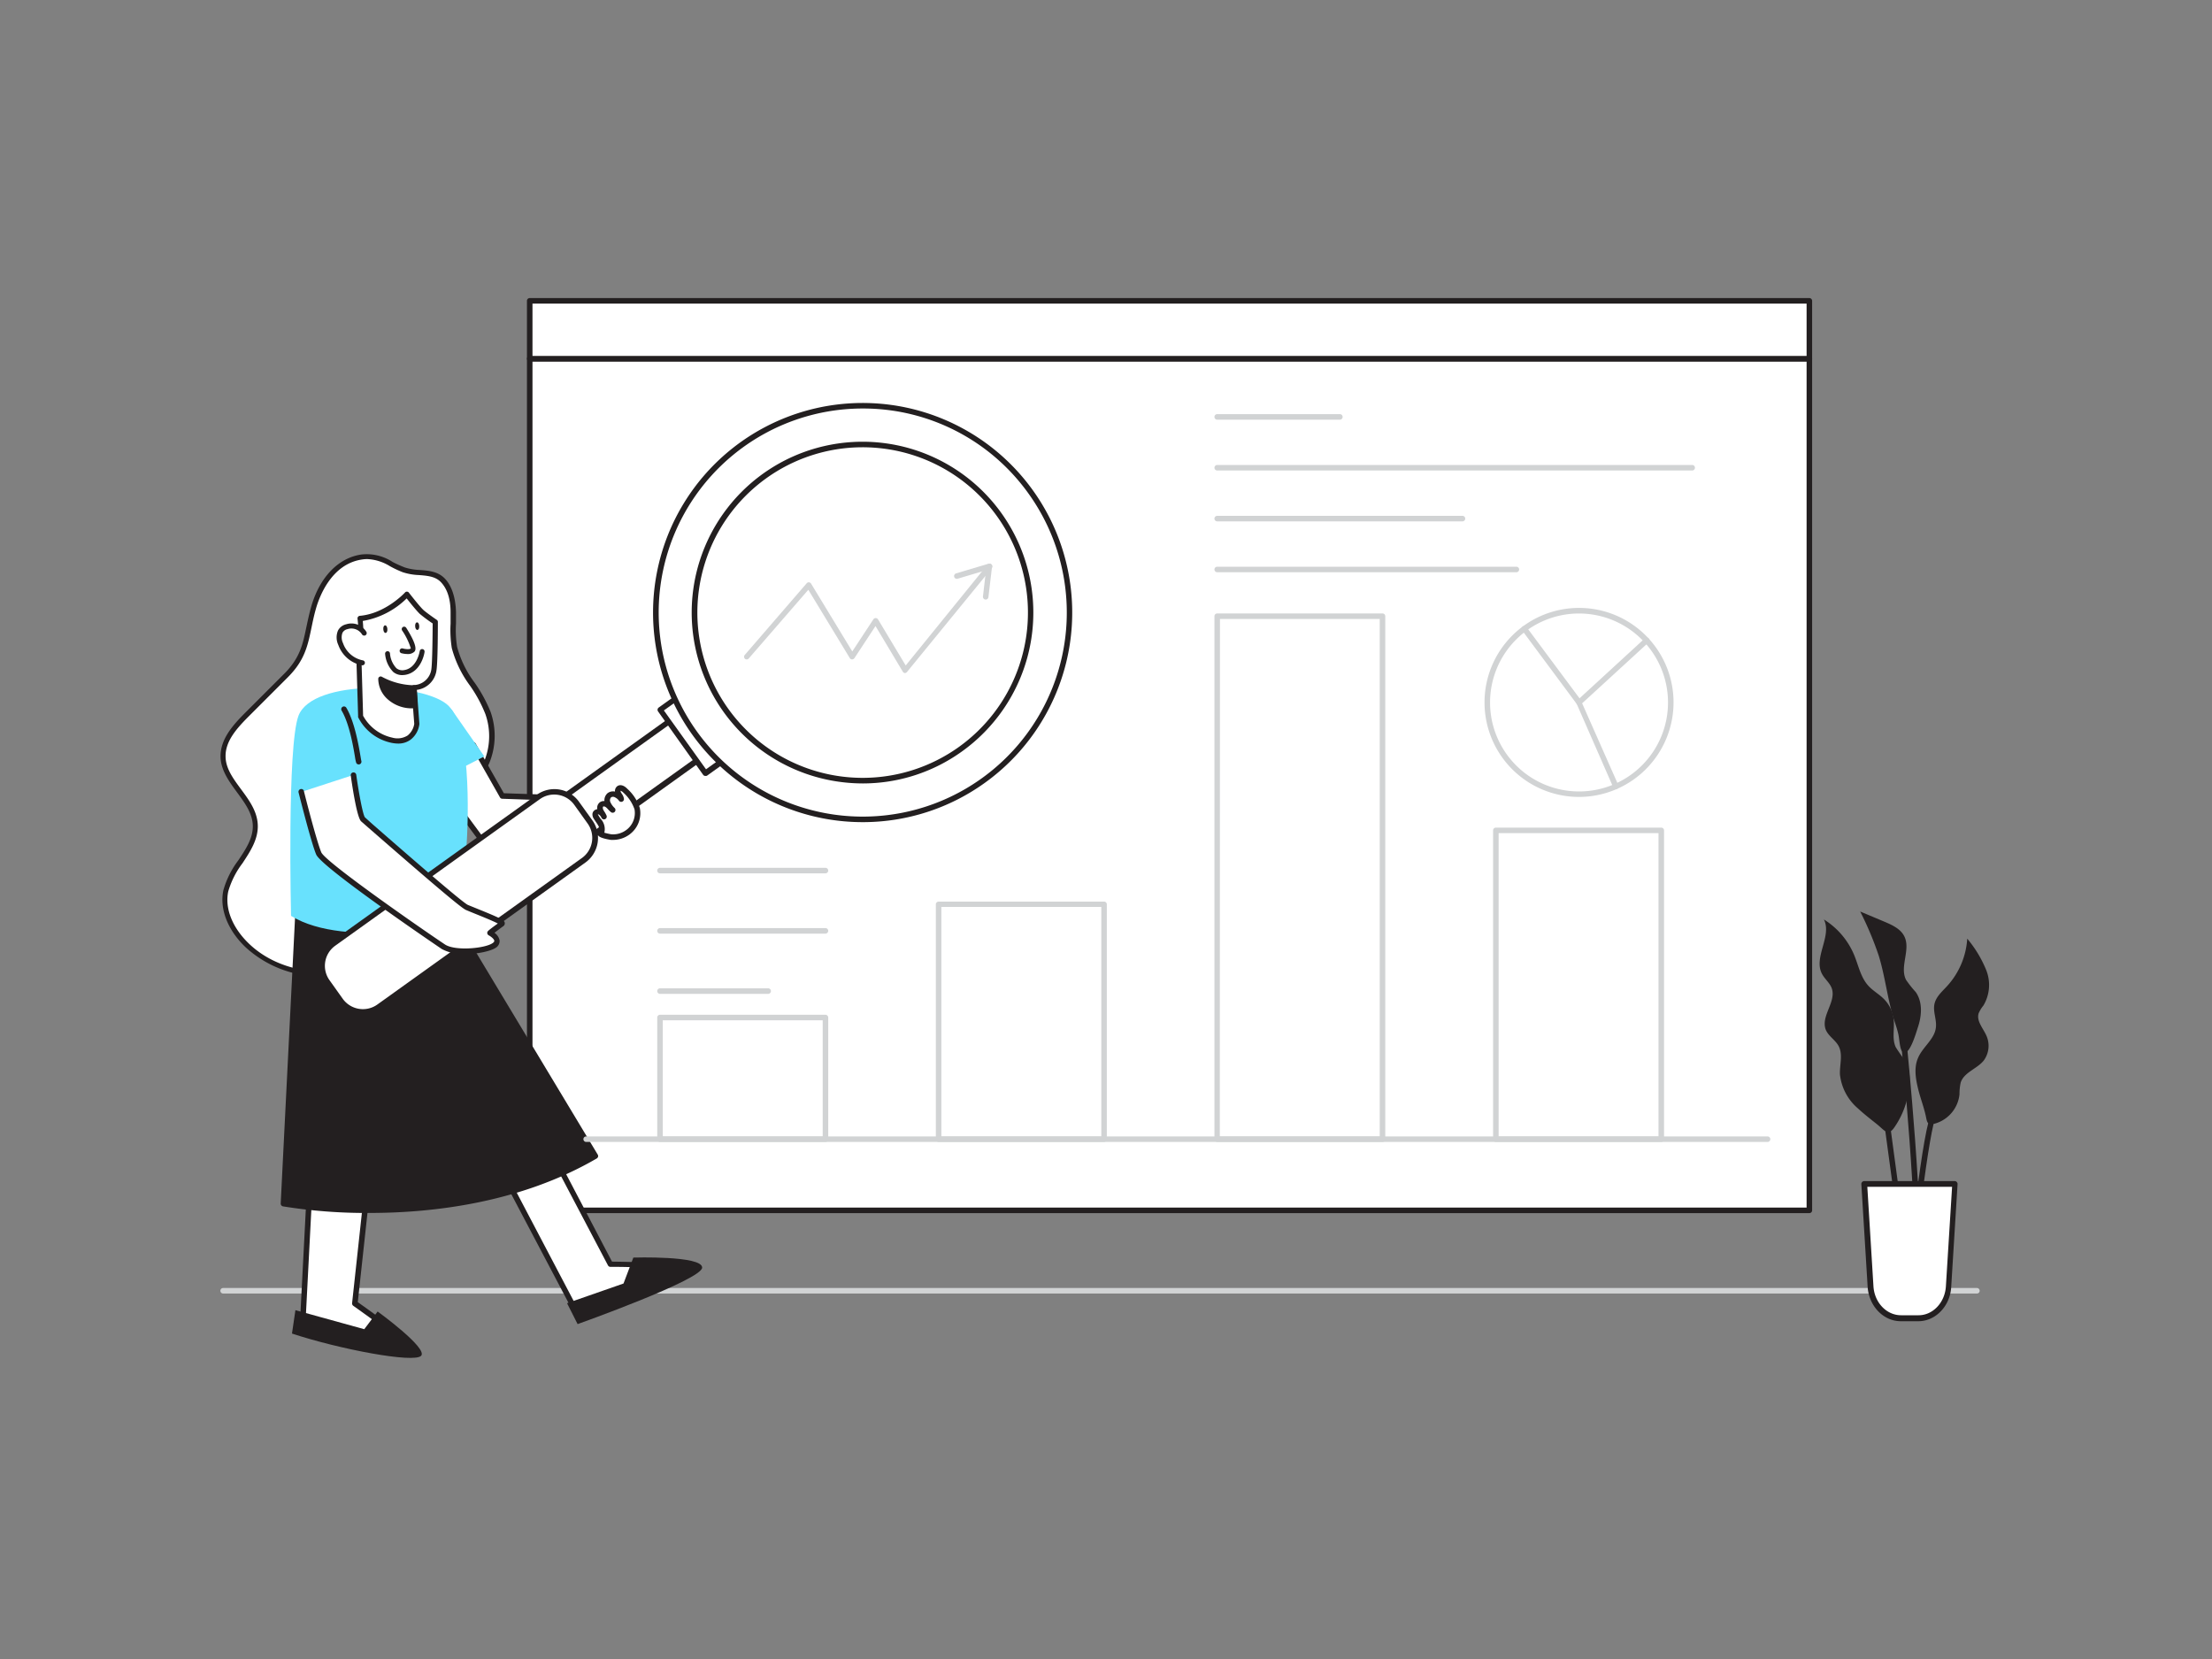 <svg id="_80_market_analysis" data-name="#80_market_analysis" xmlns="http://www.w3.org/2000/svg" viewBox="0 0 400 300"><rect x="0" y="0" width="400" height="300" fill="#808080" stroke="none"/><path d="M357.49,233.91H40.35a.5.5,0,0,1-.5-.5.5.5,0,0,1,.5-.5H357.49a.51.51,0,0,1,.5.5A.5.5,0,0,1,357.49,233.91Z" fill="#d1d3d4"/><rect x="95.79" y="64.86" width="231.4" height="154.01" fill="#fff"/><path d="M327.19,219.37H95.79a.5.5,0,0,1-.5-.5v-154a.5.5,0,0,1,.5-.5h231.4a.51.51,0,0,1,.5.5v154A.5.5,0,0,1,327.19,219.37Zm-230.9-1h230.4v-153H96.29Z" fill="#231f20"/><rect x="95.79" y="54.4" width="231.4" height="10.46" fill="#fff"/><path d="M327.19,65.36H95.79a.5.5,0,0,1-.5-.5V54.4a.5.5,0,0,1,.5-.5h231.4a.51.51,0,0,1,.5.5V64.86A.5.5,0,0,1,327.19,65.36Zm-230.9-1h230.4V54.9H96.29Z" fill="#231f20"/><path d="M149.27,206.5H119.35a.5.5,0,0,1-.5-.5V184a.5.5,0,0,1,.5-.5h29.92a.51.51,0,0,1,.5.5v22A.5.5,0,0,1,149.27,206.5Zm-29.42-1h28.92v-21H119.85Z" fill="#d1d3d4"/><path d="M199.65,206.5H169.73a.5.5,0,0,1-.5-.5V163.54a.5.5,0,0,1,.5-.5h29.92a.5.5,0,0,1,.5.5V206A.5.5,0,0,1,199.65,206.5Zm-29.42-1h28.92V164H170.23Z" fill="#d1d3d4"/><path d="M250,206.5H220.11a.5.5,0,0,1-.5-.5V111.43a.5.5,0,0,1,.5-.5H250a.5.5,0,0,1,.5.5V206A.5.5,0,0,1,250,206.5Zm-29.42-1h28.92V111.93H220.61Z" fill="#d1d3d4"/><path d="M300.41,206.5H270.5a.5.5,0,0,1-.5-.5V150.16a.5.5,0,0,1,.5-.5h29.91a.5.5,0,0,1,.5.5V206A.5.5,0,0,1,300.41,206.5Zm-29.41-1h28.91V150.66H271Z" fill="#d1d3d4"/><path d="M53.18,120.48c2.43-3.28,2.31-6.29,3.52-10.57s4.06-8.54,8.74-9.2c3.21-.45,4.87,1.35,7.61,2.38,2.25.85,5.19,0,7,1.85,1.48,1.5,1.9,3.75,1.94,5.86a35.79,35.79,0,0,0,.19,6.3c.88,4.37,4.59,7.64,6.08,11.85a12.5,12.5,0,0,1-.26,9c-2,4.7-6.68,7.83-8.69,12.52-1.16,2.71-1.33,5.72-2,8.6-1.4,6.35-5.78,13.57-12.06,15.84-6.84,2.47-15.17,1.2-20.52-3.88-2.71-2.56-4.72-6.3-3.93-9.94.94-4.32,5.55-7.52,5.32-11.93-.23-4.63-5.75-7.74-5.81-12.38,0-3,2.22-5.44,4.33-7.55l7-7A17,17,0,0,0,53.18,120.48Z" fill="#fff"/><path d="M58.22,176.56a20.09,20.09,0,0,1-13.77-5.23c-3.28-3.1-4.79-7-4.05-10.37a16.26,16.26,0,0,1,2.7-5.39c1.4-2.1,2.72-4.09,2.61-6.41-.11-2.15-1.43-3.95-2.83-5.86s-3-4.05-3-6.54c0-3.12,2.19-5.6,4.47-7.88l7-7a14.47,14.47,0,0,0,1.45-1.66h0c1.65-2.22,2.07-4.27,2.61-6.86.24-1.12.48-2.27.84-3.56,1.51-5.38,4.92-8.94,9.12-9.53A8.54,8.54,0,0,1,71,101.62a20.74,20.74,0,0,0,2.22,1,10.22,10.22,0,0,0,2.69.45c1.59.12,3.24.25,4.48,1.5s2,3.38,2.07,6.17c0,.66,0,1.32,0,2a19.07,19.07,0,0,0,.2,4.23,18.87,18.87,0,0,0,3.17,6.48,26.15,26.15,0,0,1,2.89,5.3,13,13,0,0,1-.27,9.31A25.31,25.31,0,0,1,84,144.51a24.78,24.78,0,0,0-4.26,6.11,24.62,24.62,0,0,0-1.42,5.71c-.15.92-.31,1.88-.52,2.81-1.39,6.33-5.76,13.79-12.35,16.17A21.34,21.34,0,0,1,58.22,176.56Zm8.21-75.46a6,6,0,0,0-.92.07c-5.68.79-7.84,7-8.37,8.87-.36,1.25-.59,2.39-.82,3.49-.54,2.6-1,4.84-2.77,7.22h0A16.36,16.36,0,0,1,52,122.52l-7,7c-2.15,2.15-4.24,4.47-4.21,7.23,0,2.2,1.38,4.05,2.82,6s2.88,3.93,3,6.35c.13,2.63-1.34,4.84-2.76,7a15.63,15.63,0,0,0-2.57,5.08c-.67,3.07.75,6.62,3.79,9.51,5,4.77,13.09,6.29,20,3.78,6.27-2.26,10.43-9.42,11.77-15.51.2-.91.36-1.85.51-2.76a25.55,25.55,0,0,1,1.48-5.92,25.43,25.43,0,0,1,4.41-6.35,24.29,24.29,0,0,0,4.28-6.17,12,12,0,0,0,.25-8.64A24.71,24.71,0,0,0,85,124a20.08,20.08,0,0,1-3.3-6.8,20.73,20.73,0,0,1-.22-4.44c0-.65,0-1.3,0-2,0-2.54-.64-4.35-1.8-5.54-1-1-2.41-1.11-3.91-1.23a10.79,10.79,0,0,1-2.93-.51,19.24,19.24,0,0,1-2.32-1.09A8.52,8.52,0,0,0,66.43,101.1ZM53.18,120.48h0Z" fill="#231f20"/><polygon points="85.56 134.72 90.81 143.96 113.06 144.73 106.14 151.03 87.58 152.54 77.68 139.14 85.56 134.72" fill="#fff"/><path d="M87.58,153a.54.54,0,0,1-.41-.2l-9.9-13.4a.51.51,0,0,1,.16-.73l7.89-4.42a.5.5,0,0,1,.68.19l5.11,9,22,.76a.51.51,0,0,1,.45.33.5.5,0,0,1-.13.54l-6.92,6.3a.58.58,0,0,1-.3.13L87.62,153ZM78.42,139.3,87.81,152l18.12-1.47,5.89-5.36-21-.73a.47.47,0,0,1-.41-.25l-5-8.81Z" fill="#231f20"/><path d="M97.23,203.53l13.15,25.06s13.39.15,13.3,1-19.31,7.92-19.31,7.92L89.16,208.61" fill="#fff"/><path d="M104.37,238a.5.5,0,0,1-.44-.27L88.72,208.85a.51.51,0,0,1,.21-.68.5.5,0,0,1,.68.21l15,28.54c6.24-2.29,15.6-5.88,18.08-7.19a108.77,108.77,0,0,0-12.32-.64.51.51,0,0,1-.43-.27l-13.15-25a.5.5,0,1,1,.88-.47l13,24.79c4.81.06,12.61.28,13.34,1.11a.74.74,0,0,1,.16.47c0,.38-.13,1.19-19.63,8.34A.57.57,0,0,1,104.37,238Zm18.95-8.14h0Z" fill="#231f20"/><path d="M56.84,198.84,54.7,240.21s20.38,4.41,20.46,3.89-11-8.39-11-8.39l3.2-29.4" fill="#fff"/><path d="M75,244.61c-1,0-4.86-.54-20.42-3.91a.5.5,0,0,1-.39-.52l2.14-41.37a.48.48,0,0,1,.52-.47.5.5,0,0,1,.48.52l-2.12,40.95c6.19,1.34,15.4,3.24,18.66,3.72-1.78-1.47-6.06-4.61-10-7.41a.53.53,0,0,1-.2-.47l3.19-29.4a.5.5,0,0,1,1,.11L64.7,235.47c11.07,7.88,11,8.34,11,8.7a.57.57,0,0,1-.22.36A.68.68,0,0,1,75,244.61Z" fill="#231f20"/><path d="M114.53,227.41l-1.78,4.69-10.21,3.56,1.91,3.78s22.46-8,22.52-10.21S114.53,227.41,114.53,227.41Z" fill="#231f20"/><path d="M52.8,241.15l.62-4.23,12.45,3.44,2.42-3.2s9.11,6.61,7.87,8S61.43,244,52.8,241.15Z" fill="#231f20"/><path d="M54,162.63l-2.75,55s31.38,6,56.37-8.63L81,164.74Z" fill="#231f20"/><path d="M66.81,219.34a94.81,94.81,0,0,1-15.64-1.19.51.51,0,0,1-.41-.52l2.76-55a.46.46,0,0,1,.16-.35.52.52,0,0,1,.37-.12l27,2.1a.49.49,0,0,1,.39.24l26.65,44.29a.5.5,0,0,1,.06.38.56.56,0,0,1-.23.31C94.09,217.53,78.24,219.34,66.81,219.34Zm-15-2.1c3.82.63,32.26,4.74,55.16-8.39L80.69,165.21l-26.2-2Z" fill="#231f20"/><path d="M81.12,127.64c-4.22-4.23-24.55-5-27.14,1.78-2.09,5.52-1.35,36.2-1.35,36.2,9.95,6.15,30.87,1.21,30.87,1.21l.93-15S85.68,132.21,81.12,127.64Z" fill="#68e1fd"/><path d="M74.89,124.37l.5,6.61s-.42,3.74-4.52,2.89a8.29,8.29,0,0,1-5.66-4.37L64.87,118a20.47,20.47,0,0,0,.24-6.19c4.88-.41,8.47-4.36,8.47-4.36s1.85,2.4,2.64,3.15a31.16,31.16,0,0,0,2.51,1.87s0,7-.24,8.62A3.77,3.77,0,0,1,74.89,124.37Z" fill="#fff"/><path d="M72,134.46a6.2,6.2,0,0,1-1.24-.14,8.72,8.72,0,0,1-6-4.63.35.35,0,0,1,0-.17C64.41,118,64.41,118,64.41,118a3.76,3.76,0,0,1,.08-.61,18.52,18.52,0,0,0,.16-5.54.44.44,0,0,1,.11-.33.47.47,0,0,1,.31-.16c4.64-.4,8.14-4.18,8.17-4.22a.41.41,0,0,1,.36-.15.43.43,0,0,1,.34.18s1.84,2.38,2.59,3.1c.58.54,2.43,1.81,2.45,1.82a.44.44,0,0,1,.2.38c0,.28,0,7-.24,8.68a4.12,4.12,0,0,1-3.56,3.6l.46,6.17a4.19,4.19,0,0,1-1.57,2.82A3.69,3.69,0,0,1,72,134.46Zm-6.36-5.07a7.93,7.93,0,0,0,5.31,4,3.44,3.44,0,0,0,2.76-.39,3.34,3.34,0,0,0,1.2-2.11l-.5-6.52a.46.46,0,0,1,.12-.34.41.41,0,0,1,.33-.15A3.3,3.3,0,0,0,78,121.06c.2-1.44.23-7.08.24-8.32A28.18,28.18,0,0,1,75.9,111c-.6-.58-1.79-2.06-2.36-2.79a14.89,14.89,0,0,1-7.94,4.08,19,19,0,0,1-.21,5.34c0,.18-.06.36-.06.42S65.63,128.28,65.66,129.39Z" fill="#231f20"/><path d="M75.08,127.62a6.41,6.41,0,0,1-4.53-1.36,4.61,4.61,0,0,1-1.71-3.49,12.88,12.88,0,0,0,6,1.6Z" fill="#231f20"/><path d="M74.56,128.09a6.53,6.53,0,0,1-4.3-1.51,5,5,0,0,1-1.86-3.84.43.43,0,0,1,.23-.36.42.42,0,0,1,.42,0,12.67,12.67,0,0,0,5.82,1.54.45.45,0,0,1,.46.42l.19,3.25a.45.45,0,0,1-.39.46S74.89,128.09,74.56,128.09Zm-5.2-4.56a4.62,4.62,0,0,0,1.49,2.4,5.7,5.7,0,0,0,3.72,1.27h0l-.14-2.38A12.79,12.79,0,0,1,69.36,123.53Z" fill="#231f20"/><path d="M73.09,113.77s2,3.24,1.51,3.78-1.93.13-1.93.13" fill="#fff"/><path d="M73.69,118.27a4.69,4.69,0,0,1-1.14-.16.45.45,0,0,1,.25-.86c.48.14,1.27.22,1.49,0A12.1,12.1,0,0,0,72.71,114a.45.45,0,0,1,.14-.61.44.44,0,0,1,.61.14c1.48,2.35,2,3.81,1.46,4.33A1.68,1.68,0,0,1,73.69,118.27Z" fill="#231f20"/><ellipse cx="75.44" cy="113.22" rx="0.37" ry="0.69" transform="translate(-6.58 4.68) rotate(-3.4)" fill="#231f20"/><ellipse cx="69.68" cy="113.77" rx="0.37" ry="0.69" transform="translate(-7.84 5.19) rotate(-4.04)" fill="#231f20"/><path d="M65.86,114.48a2.71,2.71,0,0,0-3.14-1.15c-1.53.41-1.63,1.82-1.12,3.14a5.26,5.26,0,0,0,3.92,3.39" fill="#fff"/><path d="M65.52,120.31h-.06a5.7,5.7,0,0,1-4.28-3.68,3.21,3.21,0,0,1-.06-2.61,2.23,2.23,0,0,1,1.48-1.13,3.16,3.16,0,0,1,3.67,1.4.46.46,0,0,1-.22.61.47.47,0,0,1-.61-.22,2.26,2.26,0,0,0-2.6-.91,1.32,1.32,0,0,0-.91.66,2.38,2.38,0,0,0,.1,1.87,4.76,4.76,0,0,0,3.56,3.11.45.45,0,0,1,.39.51A.46.46,0,0,1,65.52,120.31Z" fill="#231f20"/><path d="M106.4,124.82h8.73a0,0,0,0,1,0,0v32.6a4.11,4.11,0,0,1-4.11,4.11h-.51a4.11,4.11,0,0,1-4.11-4.11v-32.6a0,0,0,0,1,0,0Z" transform="translate(162.64 -30.25) rotate(54.38)" fill="#fff"/><path d="M99.34,156.29a4.59,4.59,0,0,1-3.75-1.93l-.3-.41a4.62,4.62,0,0,1,1.06-6.43l26.51-19a.49.49,0,0,1,.69.12l5.09,7.09a.54.54,0,0,1,.08.37.5.5,0,0,1-.2.33l-26.5,19A4.53,4.53,0,0,1,99.34,156.29ZM123,129.63l-26.09,18.7a3.63,3.63,0,0,0-.84,5l.3.41h0a3.61,3.61,0,0,0,5,.83l26.09-18.69Z" fill="#231f20"/><rect x="129.37" y="108.85" width="14.09" height="31.89" transform="translate(158.42 -58.78) rotate(54.38)" fill="#fff"/><path d="M127.56,140.31h-.08a.5.5,0,0,1-.33-.2L119,128.65a.51.51,0,0,1,.11-.7L145,109.38a.51.51,0,0,1,.7.11L153.89,121a.49.49,0,0,1,.08.37.5.5,0,0,1-.2.33l-25.92,18.57A.5.5,0,0,1,127.56,140.31Zm-7.51-11.84,7.62,10.64,25.11-18-7.62-10.64Z" fill="#231f20"/><rect x="75.91" y="135.38" width="14.09" height="55.45" rx="4.97" transform="translate(167.23 0.67) rotate(54.38)" fill="#fff"/><path d="M65.68,183.5a5.47,5.47,0,0,1-4.46-2.28h0l-2.41-3.37a5.48,5.48,0,0,1,1.26-7.64l37-26.49a5.47,5.47,0,0,1,7.63,1.26l2.42,3.37a5.47,5.47,0,0,1-1.27,7.63l-37,26.5A5.46,5.46,0,0,1,65.68,183.5ZM62,180.64a4.49,4.49,0,0,0,6.25,1l37-26.5a4.47,4.47,0,0,0,1-6.24l-2.41-3.37a4.47,4.47,0,0,0-6.24-1l-37,26.5a4.47,4.47,0,0,0-1,6.24Z" fill="#231f20"/><circle cx="156" cy="110.77" r="37.41" fill="#fff"/><path d="M156.05,148.67a37.9,37.9,0,1,1,22-7.08h0A37.74,37.74,0,0,1,156.05,148.67Zm-.1-74.8A36.9,36.9,0,1,0,186,89.27,36.74,36.74,0,0,0,156,73.87Zm21.84,67.31Z" fill="#231f20"/><circle cx="156" cy="110.77" r="30.39" fill="#fff"/><path d="M156.06,141.67a31.52,31.52,0,0,1-5.1-.42,30.89,30.89,0,1,1,23-5.37h0A30.69,30.69,0,0,1,156.06,141.67Zm-.13-60.79a29.89,29.89,0,1,0,17.47,54.19h0a29.89,29.89,0,0,0-12.53-53.79A30.57,30.57,0,0,0,155.93,80.88Z" fill="#231f20"/><path d="M163.65,121.71h0a.49.49,0,0,1-.39-.24l-4.94-8.26-3.81,5.8a.55.55,0,0,1-.43.23.47.47,0,0,1-.41-.24l-7.5-12.35L135.4,119.07a.49.49,0,0,1-.7.05.51.51,0,0,1,0-.71l11.17-12.93a.5.5,0,0,1,.42-.18.52.52,0,0,1,.38.24l7.45,12.26,3.81-5.8a.52.52,0,0,1,.43-.23.5.5,0,0,1,.42.24l5,8.33,14.79-18.23a.5.5,0,0,1,.7-.08.51.51,0,0,1,.08.71L164,121.53A.5.5,0,0,1,163.65,121.71Z" fill="#d1d3d4"/><path d="M178.25,108.42h-.06a.51.51,0,0,1-.44-.56l.55-4.74-5.13,1.53a.5.5,0,0,1-.62-.33.51.51,0,0,1,.33-.63l5.87-1.75a.51.51,0,0,1,.46.1.5.5,0,0,1,.18.44l-.65,5.5A.5.5,0,0,1,178.25,108.42Z" fill="#d1d3d4"/><path d="M63.9,140.14s1,7.42,1.71,8S83,163.42,84.41,164.05s6.83,2.65,6.37,3-2.2,1.66-2.2,1.66,2.28,1.21.81,2.26-7.11,1.68-9.22.27-21.62-14.77-22.53-16.87-3.16-11.16-3.16-11.16" fill="#fff"/><path d="M84.11,172.52a8.15,8.15,0,0,1-4.21-.9c-.22-.15-21.67-14.67-22.72-17.09-.91-2.12-3.09-10.86-3.19-11.23a.51.51,0,0,1,.37-.61.49.49,0,0,1,.6.36c0,.09,2.26,9,3.14,11.08.76,1.77,18,13.75,22.35,16.65,1.85,1.24,7.29.73,8.65-.25.2-.14.29-.27.28-.39,0-.32-.61-.8-1-1a.52.52,0,0,1-.27-.4.48.48,0,0,1,.2-.43c0-.05,1-.81,1.71-1.31-.89-.47-2.9-1.28-4.09-1.76-.71-.29-1.33-.54-1.69-.7-.89-.39-6.3-5-17.55-14.8l-1.37-1.2c-.71-.6-1.49-5.46-1.89-8.3a.49.49,0,0,1,.43-.56.5.5,0,0,1,.56.42c.48,3.42,1.2,7.23,1.57,7.7L67.32,149c10.72,9.37,16.53,14.3,17.29,14.64l1.67.68c4.5,1.82,5,2.12,5,2.63a.6.6,0,0,1-.24.51c-.28.19-1.08.8-1.63,1.22a2.15,2.15,0,0,1,.94,1.43,1.44,1.44,0,0,1-.69,1.27C88.73,172,86.37,172.52,84.11,172.52Zm6.29-5.3h0Z" fill="#231f20"/><path d="M113.69,150.37a4.27,4.27,0,0,0,1.54-4.14A7.65,7.65,0,0,0,113.1,143c-.32-.34-.85-.7-1.2-.39a.78.78,0,0,0,0,1,2.7,2.7,0,0,1,.46.93,2.35,2.35,0,0,0-1-.79,1.21,1.21,0,0,0-1.18.12,1.26,1.26,0,0,0-.3,1.42,3.64,3.64,0,0,0,.88,1.25c-.32-.25-.56-.61-.88-.87a.81.81,0,0,0-1.28,1c.17.37.45.68.6,1a1.79,1.79,0,0,0-.71-.8.61.61,0,0,0-.87.34.85.85,0,0,0,.18.58c.59,1,1.53,1.78.8,3-.1.17,1.76.55,1.91.56a4.54,4.54,0,0,0,2.88-.78Z" fill="#fff"/><path d="M110.84,151.88h-.35s-2-.27-2.31-.8a.56.56,0,0,1,0-.52c.4-.68.16-1.09-.39-1.88-.14-.21-.29-.42-.42-.64a1.38,1.38,0,0,1-.23-.92.93.93,0,0,1,.51-.68,1.18,1.18,0,0,1,.36-.12,1.28,1.28,0,0,1,.41-1.2,1.21,1.21,0,0,1,.88-.26,1.71,1.71,0,0,1,.57-1.43,1.65,1.65,0,0,1,1.34-.29,1.08,1.08,0,0,1,.35-.92c.5-.43,1.24-.26,1.89.43a7.94,7.94,0,0,1,2.25,3.47,4.76,4.76,0,0,1-1.7,4.65h0a2.43,2.43,0,0,1-.32.24A5,5,0,0,1,110.84,151.88Zm-1.56-1.3a11.8,11.8,0,0,0,1.29.29,4,4,0,0,0,2.55-.69l.26-.19a3.81,3.81,0,0,0,1.36-3.64,7.11,7.11,0,0,0-2-3,1.27,1.27,0,0,0-.53-.36.77.77,0,0,0,.1.34l.14.22a2,2,0,0,1,.38.89.5.5,0,0,1-.89.37,1.83,1.83,0,0,0-.75-.63.67.67,0,0,0-.68,0,.8.8,0,0,0-.14.86,3.3,3.3,0,0,0,.78,1.08.5.5,0,0,1-.67.74,4.89,4.89,0,0,1-.52-.5,3.23,3.23,0,0,0-.37-.37c-.2-.16-.44-.2-.52-.13s-.08.32,0,.52a3.7,3.7,0,0,0,.25.43,4.83,4.83,0,0,1,.35.64.5.5,0,0,1-.9.44,1.39,1.39,0,0,0-.48-.6.24.24,0,0,0-.19,0,1.33,1.33,0,0,1,.14.2,6.46,6.46,0,0,0,.38.58A2.71,2.71,0,0,1,109.28,150.58Zm4.41-.2h0Z" fill="#231f20"/><path d="M81.65,128.28l5.93,8.5-7.18,3.68S79.78,131.33,81.65,128.28Z" fill="#68e1fd"/><path d="M64.86,138.23a.47.47,0,0,1-.45-.3,6.86,6.86,0,0,1-.21-1c-.3-1.8-1-6-2.4-8.39a.5.5,0,1,1,.86-.5c1.48,2.53,2.22,6.87,2.53,8.72.07.42.12.72.15.82a.51.51,0,0,1-.48.66Z" fill="#231f20"/><path d="M72.74,122.08a2.53,2.53,0,0,1-1.62-.56,5.3,5.3,0,0,1-1.48-3.29.44.44,0,0,1,.41-.47.43.43,0,0,1,.47.4,4.41,4.41,0,0,0,1.16,2.67,1.7,1.7,0,0,0,1.36.35c2.36-.32,2.85-3.39,2.86-3.42a.44.44,0,1,1,.87.13c0,.16-.59,3.76-3.61,4.16Z" fill="#231f20"/><path d="M319.63,206.5H106a.5.5,0,0,1-.5-.5.5.5,0,0,1,.5-.5H319.63a.5.5,0,0,1,.5.5A.5.5,0,0,1,319.63,206.5Z" fill="#d1d3d4"/><path d="M149.27,157.93H119.35a.5.5,0,0,1-.5-.5.5.5,0,0,1,.5-.5h29.92a.5.5,0,0,1,.5.5A.51.51,0,0,1,149.27,157.93Z" fill="#d1d3d4"/><path d="M149.27,168.83H119.35a.5.5,0,0,1-.5-.5.5.5,0,0,1,.5-.5h29.92a.5.5,0,0,1,.5.5A.51.51,0,0,1,149.27,168.83Z" fill="#d1d3d4"/><path d="M138.91,179.72H119.35a.5.5,0,0,1-.5-.5.5.5,0,0,1,.5-.5h19.56a.5.5,0,0,1,.5.5A.5.5,0,0,1,138.91,179.72Z" fill="#d1d3d4"/><path d="M242.29,75.89H220.11a.5.5,0,0,1,0-1h22.18a.5.5,0,0,1,0,1Z" fill="#d1d3d4"/><path d="M306,85.08H220.11a.5.5,0,0,1-.5-.5.51.51,0,0,1,.5-.5H306a.5.5,0,0,1,.5.5A.5.5,0,0,1,306,85.08Z" fill="#d1d3d4"/><path d="M264.46,94.28H220.11a.5.5,0,0,1,0-1h44.35a.5.5,0,0,1,0,1Z" fill="#d1d3d4"/><path d="M274.21,103.48h-54.1a.51.51,0,0,1-.5-.5.5.5,0,0,1,.5-.5h54.1a.5.5,0,0,1,.5.5A.5.5,0,0,1,274.21,103.48Z" fill="#d1d3d4"/><path d="M285.55,144.11A17.09,17.09,0,1,1,302.63,127,17.11,17.11,0,0,1,285.55,144.11Zm0-33.17A16.09,16.09,0,1,0,301.63,127,16.11,16.11,0,0,0,285.55,110.94Z" fill="#d1d3d4"/><path d="M292.2,142.71a.49.49,0,0,1-.46-.3l-6.65-15.19a.48.48,0,0,1,.12-.56l12.21-11.21a.5.5,0,1,1,.68.73l-12,11L292.66,142a.5.5,0,0,1-.26.66A.51.51,0,0,1,292.2,142.71Z" fill="#d1d3d4"/><path d="M285.55,127.52a.48.48,0,0,1-.41-.2L275.25,114a.5.5,0,0,1,.8-.6l9.9,13.31a.5.5,0,0,1-.11.7A.52.52,0,0,1,285.55,127.52Z" fill="#d1d3d4"/><path d="M345.3,195.51a7,7,0,0,0-.8-3.75,27.66,27.66,0,0,1-1.68-2.38c-.72-1.52-.21-3.31-.38-5a6.21,6.21,0,0,0-1.76-3.72c-.87-.88-2-1.49-2.83-2.41-1.38-1.51-1.77-3.64-2.55-5.53a13.84,13.84,0,0,0-5.48-6.45c1.5,3-1.91,6.83-.36,9.81.49.95,1.42,1.64,1.78,2.64.86,2.42-2,5-1.1,7.44.46,1.19,1.75,1.89,2.34,3,.81,1.53.17,3.39.24,5.12a9.39,9.39,0,0,0,3.27,6.17c1.07,1,2.27,1.92,3.43,2.85,1.38,1.11,2,2.28,3.19.49A15.35,15.35,0,0,0,345.3,195.51Z" fill="#231f20"/><path d="M346.85,196.88c-.45-1.85-.77-3.85,0-5.59.85-2,3-3.37,3.22-5.5.17-1.39-.54-2.81-.27-4.18s1.41-2.32,2.34-3.34a14,14,0,0,0,3.6-8.53,21.31,21.31,0,0,1,3.43,5.68,7.26,7.26,0,0,1-.5,6.4,6,6,0,0,0-.87,1.42c-.42,1.36.75,2.63,1.35,3.92a4.49,4.49,0,0,1-.43,4.62c-1.22,1.52-3.57,2.11-4.17,4a9.72,9.72,0,0,0-.21,2.1,6.17,6.17,0,0,1-4.44,5.3c-1.44.34-1.41-.23-1.67-1.44C347.86,200.08,347.24,198.5,346.85,196.88Z" fill="#231f20"/><path d="M342.25,183.6c-1-3.54-1.43-7.25-2.51-10.77a58.84,58.84,0,0,0-3.36-8l4.4,1.85c1.41.6,2.94,1.3,3.6,2.68,1.16,2.4-.92,5.47.3,7.84a20.14,20.14,0,0,0,1.74,2.19c1.29,1.82,1.1,4.32.38,6.43-.3.91-1.63,5.62-2.82,4.31-.48-.52-.52-2.47-.72-3.19C343,185.79,342.57,184.71,342.25,183.6Z" fill="#231f20"/><path d="M344.54,230.72c-.88-5.79-3.62-26.22-3.65-26.43l1-.13c0,.21,2.77,20.62,3.65,26.41Z" fill="#231f20"/><path d="M345.81,236.18h-1c.05-6.89,2.94-33.24,4.6-35.06l.74.67C349,203.12,345.87,227.87,345.81,236.18Z" fill="#231f20"/><path d="M347.3,234.87l-1-.05c.66-14.82-2.49-46-2.52-46.28l1-.1C344.81,188.75,348,220,347.3,234.87Z" fill="#231f20"/><path d="M337.12,214.1h16.37l-1.14,18.59a5.77,5.77,0,0,1-5.46,5.71h-3.16a5.77,5.77,0,0,1-5.46-5.71Z" fill="#fff"/><path d="M346.89,238.92h-3.16c-3.14,0-5.76-2.72-6-6.2l-1.14-18.59a.49.49,0,0,1,.14-.38.5.5,0,0,1,.37-.17h16.37a.5.5,0,0,1,.38.17.49.49,0,0,1,.14.38l-1.15,18.59C352.65,236.2,350,238.92,346.89,238.92Zm-9.22-24.31,1.11,18c.18,2.93,2.36,5.23,5,5.23h3.16c2.59,0,4.76-2.3,4.94-5.23l1.12-18Z" fill="#231f20"/></svg>